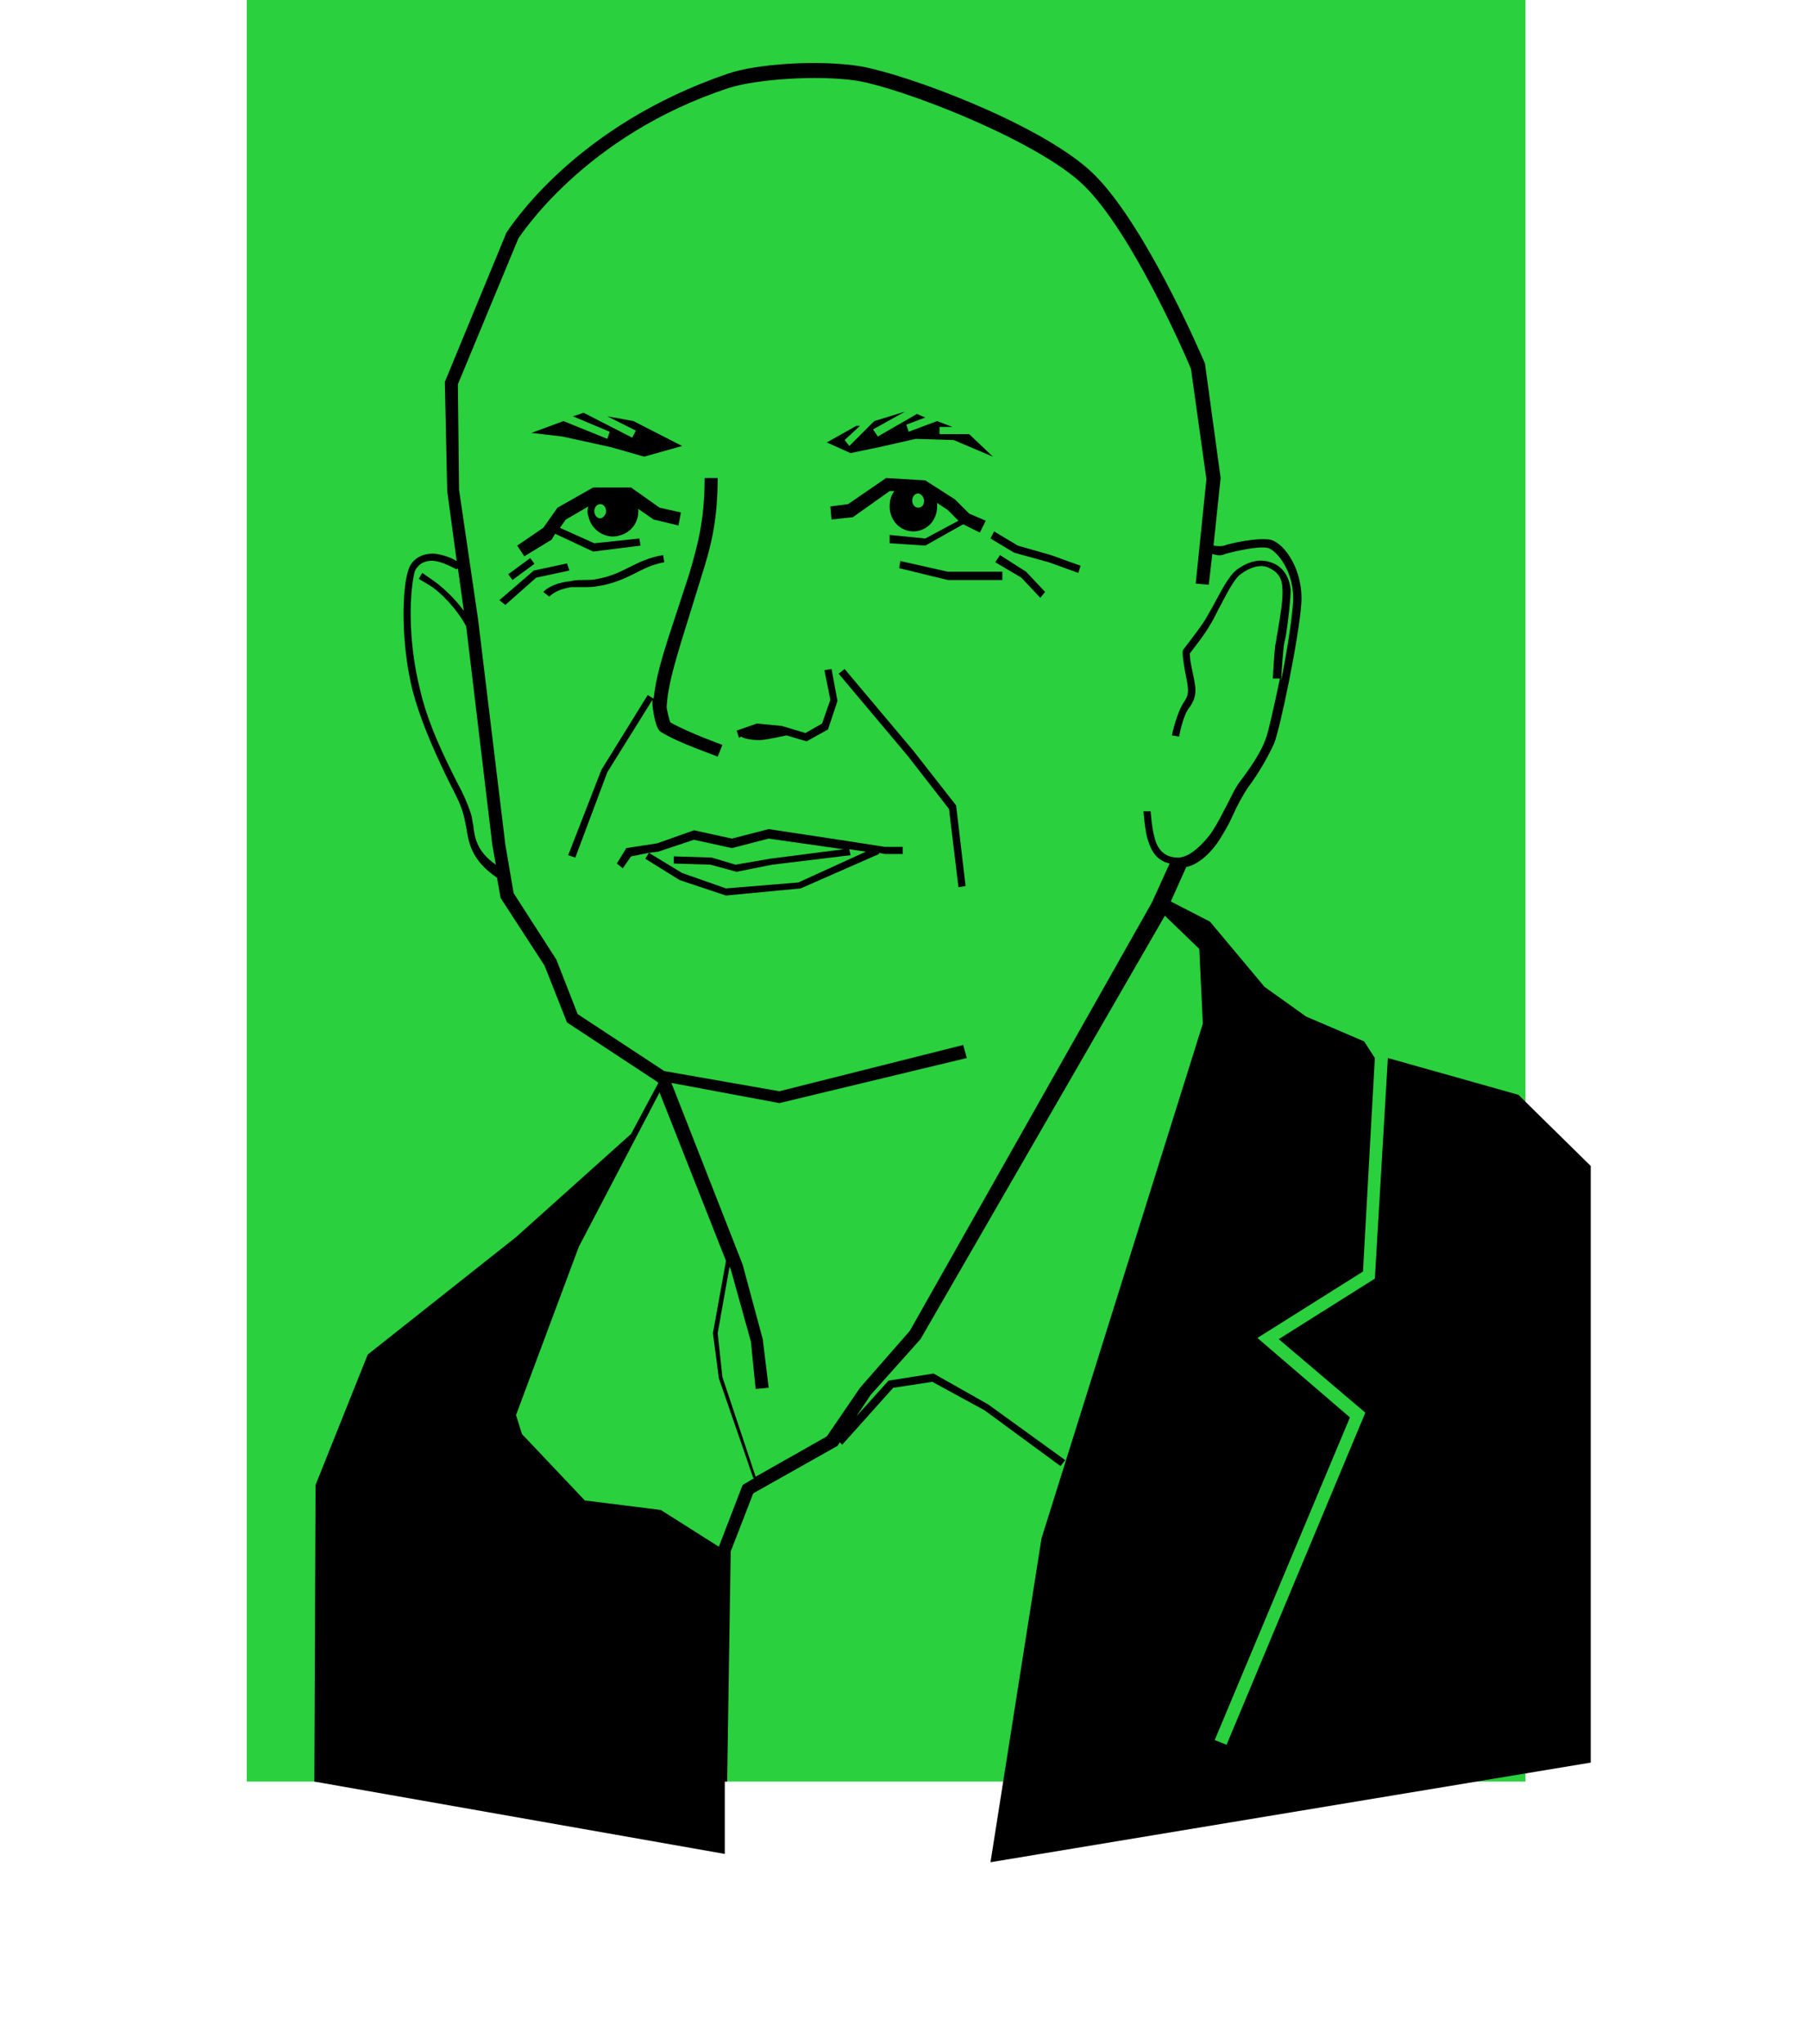 <?xml version="1.0" encoding="utf-8"?>
<!-- Generator: Adobe Illustrator 26.2.1, SVG Export Plug-In . SVG Version: 6.00 Build 0)  -->
<svg version="1.1" xmlns="http://www.w3.org/2000/svg" xmlns:xlink="http://www.w3.org/1999/xlink" x="0px" y="0px"
	 viewBox="0 0 152.5 172.3" style="enable-background:new 0 0 152.5 172.3;" xml:space="preserve">
<style type="text/css">
	.st0{fill:#2AD03D;}
	.st1{fill:#29211A;}
</style>
<g id="Ebene_1">
	<g>
		<g>
			<polygon class="st0" points="20.8,0 20.8,150.2 36.5,150.2 128.6,150.2 128.6,0 20.8,0 			"/>
		</g>
		<g>
			<polygon points="77,63.3 71.2,56.4 70.7,56.8 76.5,63.7 80,68.2 80.8,74.8 81.4,74.7 80.6,67.9 			"/>
			<path d="M55,59.4c0,0.1,0.2,2,0.7,2.3c1.6,1,4.7,2,4.8,2.1l0.4-1c0,0-2.8-1-4.4-1.9c-0.1-0.3-0.3-1.1-0.3-1.3
				c0.1-1.8,0.7-3.7,1.2-5.4l1.7-5.5c0.8-2.5,1.4-4.7,1.4-8.4h-1.1c0,3.6-0.6,5.7-1.3,8.1l-1.8,5.5c-0.5,1.6-1,3.2-1.2,5l-0.5-0.3
				l-3.9,6.3l-2.8,7.2l0.6,0.2l2.7-7.2l3.8-6.1C55,58.9,55,59.1,55,59.4z"/>
			<path d="M71.4,70.9l-6.6-1l-3.1,0.8l-3.2-0.7l-3.1,1.1l-2.6,0.4L52,72.8l0.5,0.4l0.7-1l1.5-0.3l-0.3,0.5l2.9,1.8l3.9,1.3l6.3-0.6
				l6.6-2.9l0-0.1l0.5,0.1h1.5v-0.6l-1.5,0L71.4,70.9z M67.3,74.4l-6.1,0.5l-3.7-1.3l-2.8-1.7l0.8-0.1l3-1l3.2,0.7l3.1-0.8l6.3,0.9
				l-6.2,0.8L62,72.9L60,72.3l-3.2-0.1l0,0.6l3.1,0.1l2.2,0.6l3-0.6l6.6-0.8l-0.1-0.5l1.4,0.2L67.3,74.4z"/>
			<path d="M62.5,62.1c0.2,0.2,1,0.3,1.6,0.3c0.9-0.1,1.7-0.3,2.2-0.4l1.7,0.5l1.8-1l0.8-2.4l-0.5-2.7l-0.6,0.1L70,59l-0.7,2
				l-1.4,0.8l-2-0.6L63.8,61l-1.7,0.6l0.2,0.6L62.5,62.1z"/>
			<path d="M46.5,45.5l0.3-0.5l3.2,1.5l4-0.5l-0.1-0.6l-3.8,0.4l-2.9-1.3l0.5-0.7l1.9-1.1c-0.1,0.3-0.1,0.6,0,0.8
				c0.2,1.1,1.3,1.9,2.4,1.7c1.2-0.2,1.9-1.2,1.8-2.3l1.3,0.9l2.1,0.5l0.2-1.1l-1.8-0.4l-2.4-1.7l-1.2,0c-0.2,0-0.4,0-0.7,0
				c0,0,0,0,0,0l-1.3,0l-3,1.7l-1.2,1.7L43.6,46l0.6,0.9L46.5,45.5z M50.6,43.7c-0.3,0-0.5-0.3-0.5-0.6s0.2-0.6,0.5-0.6
				c0.3,0,0.5,0.3,0.5,0.6S50.8,43.7,50.6,43.7z"/>
			<polygon points="85.8,46 83.8,44.8 83.5,45.4 85.5,46.6 88.4,47.4 90.9,48.3 91.1,47.7 88.6,46.8 			"/>
			<polygon points="51.5,37.7 54.3,38.5 57.5,37.6 53.4,35.5 51.2,35.1 53.6,36.3 53.3,36.9 49.2,34.8 48.3,35.1 51.4,36.4 51.2,37 
				47.5,35.5 44.8,36.5 47.4,36.8 			"/>
			<rect x="42.8" y="47.7" transform="matrix(0.805 -0.593 0.593 0.805 -19.892 35.395)" width="2.3" height="0.6"/>
			<polygon points="47.8,47.5 45,48.1 42.1,50.6 42.6,51 45.2,48.7 48,48.1 			"/>
			<path d="M49.1,49.5c0.5,0,0.9,0,1.4-0.1c1.2-0.2,2.1-0.6,2.9-1c0.8-0.4,1.5-0.8,2.6-1l-0.1-0.6c-1.2,0.2-2,0.6-2.8,1
				c-0.8,0.4-1.6,0.8-2.7,1c-0.4,0.1-0.9,0.1-1.3,0.1c-0.3,0-0.6,0-1,0.1c-1,0.1-1.8,0.4-2.3,0.9l0.5,0.4c0.4-0.4,1.1-0.7,1.9-0.8
				C48.5,49.5,48.8,49.5,49.1,49.5z"/>
			<polygon points="84.3,46.8 83.9,47.4 86.1,48.7 87.7,50.4 88.1,49.9 86.5,48.2 			"/>
			<path d="M75,45.1L75,45.8L78,46l3.2-1.8l1.4,0.7l0.5-1l-1.4-0.6l-1.2-1.2L78,40.5l-3.3-0.2l-3.2,2.2l-1.5,0.2l0.1,1.1l1.8-0.2
				l3.1-2.2l0.4,0c-0.3,0.4-0.4,0.8-0.4,1.3c0,1.2,0.9,2.1,2,2.1c1.1,0,2-0.9,2-2.1c0-0.1,0-0.2,0-0.3l0.9,0.6l0.9,0.9l-2.8,1.5
				L75,45.1z M77.4,42.8c-0.3,0-0.5-0.3-0.5-0.6c0-0.3,0.2-0.6,0.5-0.6c0.2,0,0.5,0.3,0.5,0.6C77.9,42.6,77.7,42.8,77.4,42.8z"/>
			<polygon points="75.9,47.3 75.8,47.9 79.9,48.9 84.5,48.9 84.5,48.2 79.9,48.2 			"/>
			<path d="M128,92.3l-11-3.1l-1.1,18.6l-8.1,5.1l7.3,6.2l-11.7,28l-1-0.4l11.4-27.2l-7.8-6.7l8.9-5.6l1-18l-0.9-1.4l-4.9-2.1
				l-3.5-2.5l-4.6-5.5l-3.3-1.7l1.3-2.9c0.9-0.2,1.8-0.9,2.6-2c0.4-0.6,0.9-1.4,1.3-2.3c0.4-0.9,0.9-1.8,1.3-2.4
				c0.9-1.2,1.7-2.6,2.2-3.7c0.5-1.2,2.1-8.9,2.3-11.8c0.2-2.8-1.4-5.1-2.6-5.4c-1.1-0.2-3.4,0.3-3.9,0.5c-0.4,0.1-0.8,0-0.9,0
				l0.6-5.7l-1.3-9.5l0-0.1c-0.2-0.5-5.3-12.4-9.8-16.4c-4.5-4-15.3-8-19.2-8.7c-3.6-0.6-8.9-0.2-11.2,0.6
				C48.4,10.6,43,19.2,42.7,19.6l-5.2,12.6l0.2,9.2l0.8,5.9c-0.5-0.3-1.1-0.5-1.7-0.6c-0.7-0.1-1.6,0.1-2.1,0.8
				c-0.3,0.4-0.4,1-0.5,1.5c-0.3,2-0.3,5.7,0.6,9.3c0.6,2.2,1.5,4.4,2.9,7.3l0.3,0.6c0.4,0.8,0.9,1.7,1.1,2.6
				c0.1,0.3,0.1,0.6,0.2,0.9c0.2,1.3,0.4,2.8,2.6,4.3l0.3,1.7l3.7,5.7l1.9,4.8l7.6,5l0.1,0.1l-2.3,4.3l-9.7,8.7l-12.5,9.9l-4.4,11
				l-0.1,25l34.6,6.1l0-6.1l0.2,0l0.3-19.4l1.9-4.9l7.1-4l0.2-0.3l0.2,0.2l4.3-4.8l3.3-0.5l4.4,2.4l6.4,4.7l0.4-0.5l-6.5-4.7
				l-4.6-2.6l-3.8,0.6l-2.7,3l1.2-1.8l4.2-4.7l20.6-35.7l2.9,2.8l0.3,6.3l-13.6,43.4l-4.3,27.3l50.6-8.4V98.3L128,92.3z M39.9,69.6
				c-0.1-0.4-0.1-0.7-0.2-1c-0.3-0.9-0.7-1.8-1.2-2.7l-0.3-0.6c-1.4-2.8-2.3-5-2.8-7.2c-0.9-3.6-0.9-7.1-0.6-9.1
				c0.1-0.5,0.1-0.9,0.4-1.2c0.3-0.4,0.9-0.6,1.5-0.5c0.6,0.1,1.2,0.4,1.8,0.7l0.1-0.1l0.5,3.6c-0.8-1.1-1.8-2-2.5-2.5l-1-0.7
				l-0.3,0.5l1,0.6c0.8,0.5,2.2,1.9,3,3.4l2.2,18.4l0.3,1.7C40.2,71.8,40,70.6,39.9,69.6z M62.6,125.2l-2,5.2l-4.9-3.1l-6.4-0.8
				l-5.3-5.6l-0.5-1.6l5.3-14.2l6.8-13l5.6,14.2l-1.1,6.1l0,0l0.5,3.8l2.9,8.4l0.1,0L62.6,125.2z M76.7,112.2l-4.2,4.8l-2.8,4.1
				l-6,3.4l-2.8-8.4l-0.4-3.7l1-5.6l0.1,0.2l1.7,6.1l0.4,4l1.1-0.1l-0.5-4.1l-1.7-6.3l-6-15.3l9.1,1.7l15.8-3.8l-0.3-1.1L65.7,92
				L56,90.3l-7.3-4.8l-1.8-4.6l-3.6-5.6l-0.7-4.1l-2.3-19l-1.6-10.9l-0.1-8.9l5.1-12.3c0.1-0.1,5.5-8.7,17.8-12.7
				c2.2-0.7,7.3-1.1,10.7-0.6c3.7,0.6,14.4,4.7,18.7,8.4c4.2,3.6,9.1,14.9,9.5,15.9l1.3,9.3l-0.9,8.8l1.1,0.1l0.3-2.6
				c0.3,0.1,0.7,0.2,1.1,0c0.7-0.2,2.8-0.7,3.6-0.5c0.7,0.2,2.3,2,2.1,4.7c-0.1,1.4-0.5,4-1,6.5c0-0.1,0.1-1.8,0.2-2.7
				c0-0.3,0.1-0.6,0.2-1.1c0.2-1.3,0.4-3,0.4-3.9c-0.1-1.1-0.7-2-1.7-2.3c-0.9-0.3-1.8-0.1-2.8,0.6c-0.7,0.5-1.4,1.9-2.1,3.2
				c-0.3,0.5-0.5,0.9-0.7,1.2c-0.6,0.9-1.7,2.3-1.7,2.3c-0.1,0.1-0.2,0.2,0.1,1.9c0.3,1.5,0.4,1.9-0.1,2.6c-0.6,0.9-1,2.7-1,2.8
				l0.6,0.1c0,0,0.3-1.8,0.9-2.5c0.7-1,0.5-1.7,0.2-3.1c-0.2-0.9-0.2-1.3-0.2-1.4c0.2-0.3,1.2-1.5,1.7-2.4c0.2-0.3,0.4-0.7,0.7-1.3
				c0.6-1.1,1.3-2.6,1.9-3c0.8-0.6,1.6-0.8,2.2-0.6c0.5,0.2,1.3,0.6,1.3,1.8c0.1,0.8-0.2,2.5-0.4,3.7c-0.1,0.4-0.1,0.8-0.2,1.1
				c-0.1,1-0.2,2.7-0.2,2.8l0.6,0c-0.5,2.4-1,4.6-1.2,5.1c-0.4,1.1-1.2,2.3-2.1,3.5c-0.5,0.6-0.9,1.6-1.4,2.5
				c-0.4,0.8-0.9,1.7-1.3,2.2c-0.9,1.1-1.8,1.8-2.6,1.8c-1.3,0-1.8-0.9-2-1.8c-0.2-0.7-0.3-2.1-0.3-2.1l-0.6,0
				c0,0.1,0.1,1.4,0.3,2.2c0.2,0.6,0.5,1.9,1.9,2.2l-1.5,3.3L76.7,112.2z"/>
			<polygon points="74.1,37.7 77.2,37 80.4,37.1 83.7,38.5 81.7,36.6 79.2,36.6 79.2,36 80.3,36 79,35.5 76.6,36.4 76.4,35.8 
				78,35.2 77.3,34.9 74,36.8 73.6,36.2 76.3,34.7 73.7,35.5 71.6,37.6 71.2,37.1 72.5,35.9 72.2,35.9 69.7,37.3 71.7,38.2 			"/>
		</g>
	</g>
</g>
<g id="Ebene_2">
</g>
<g id="Ebene_3">
</g>
</svg>
